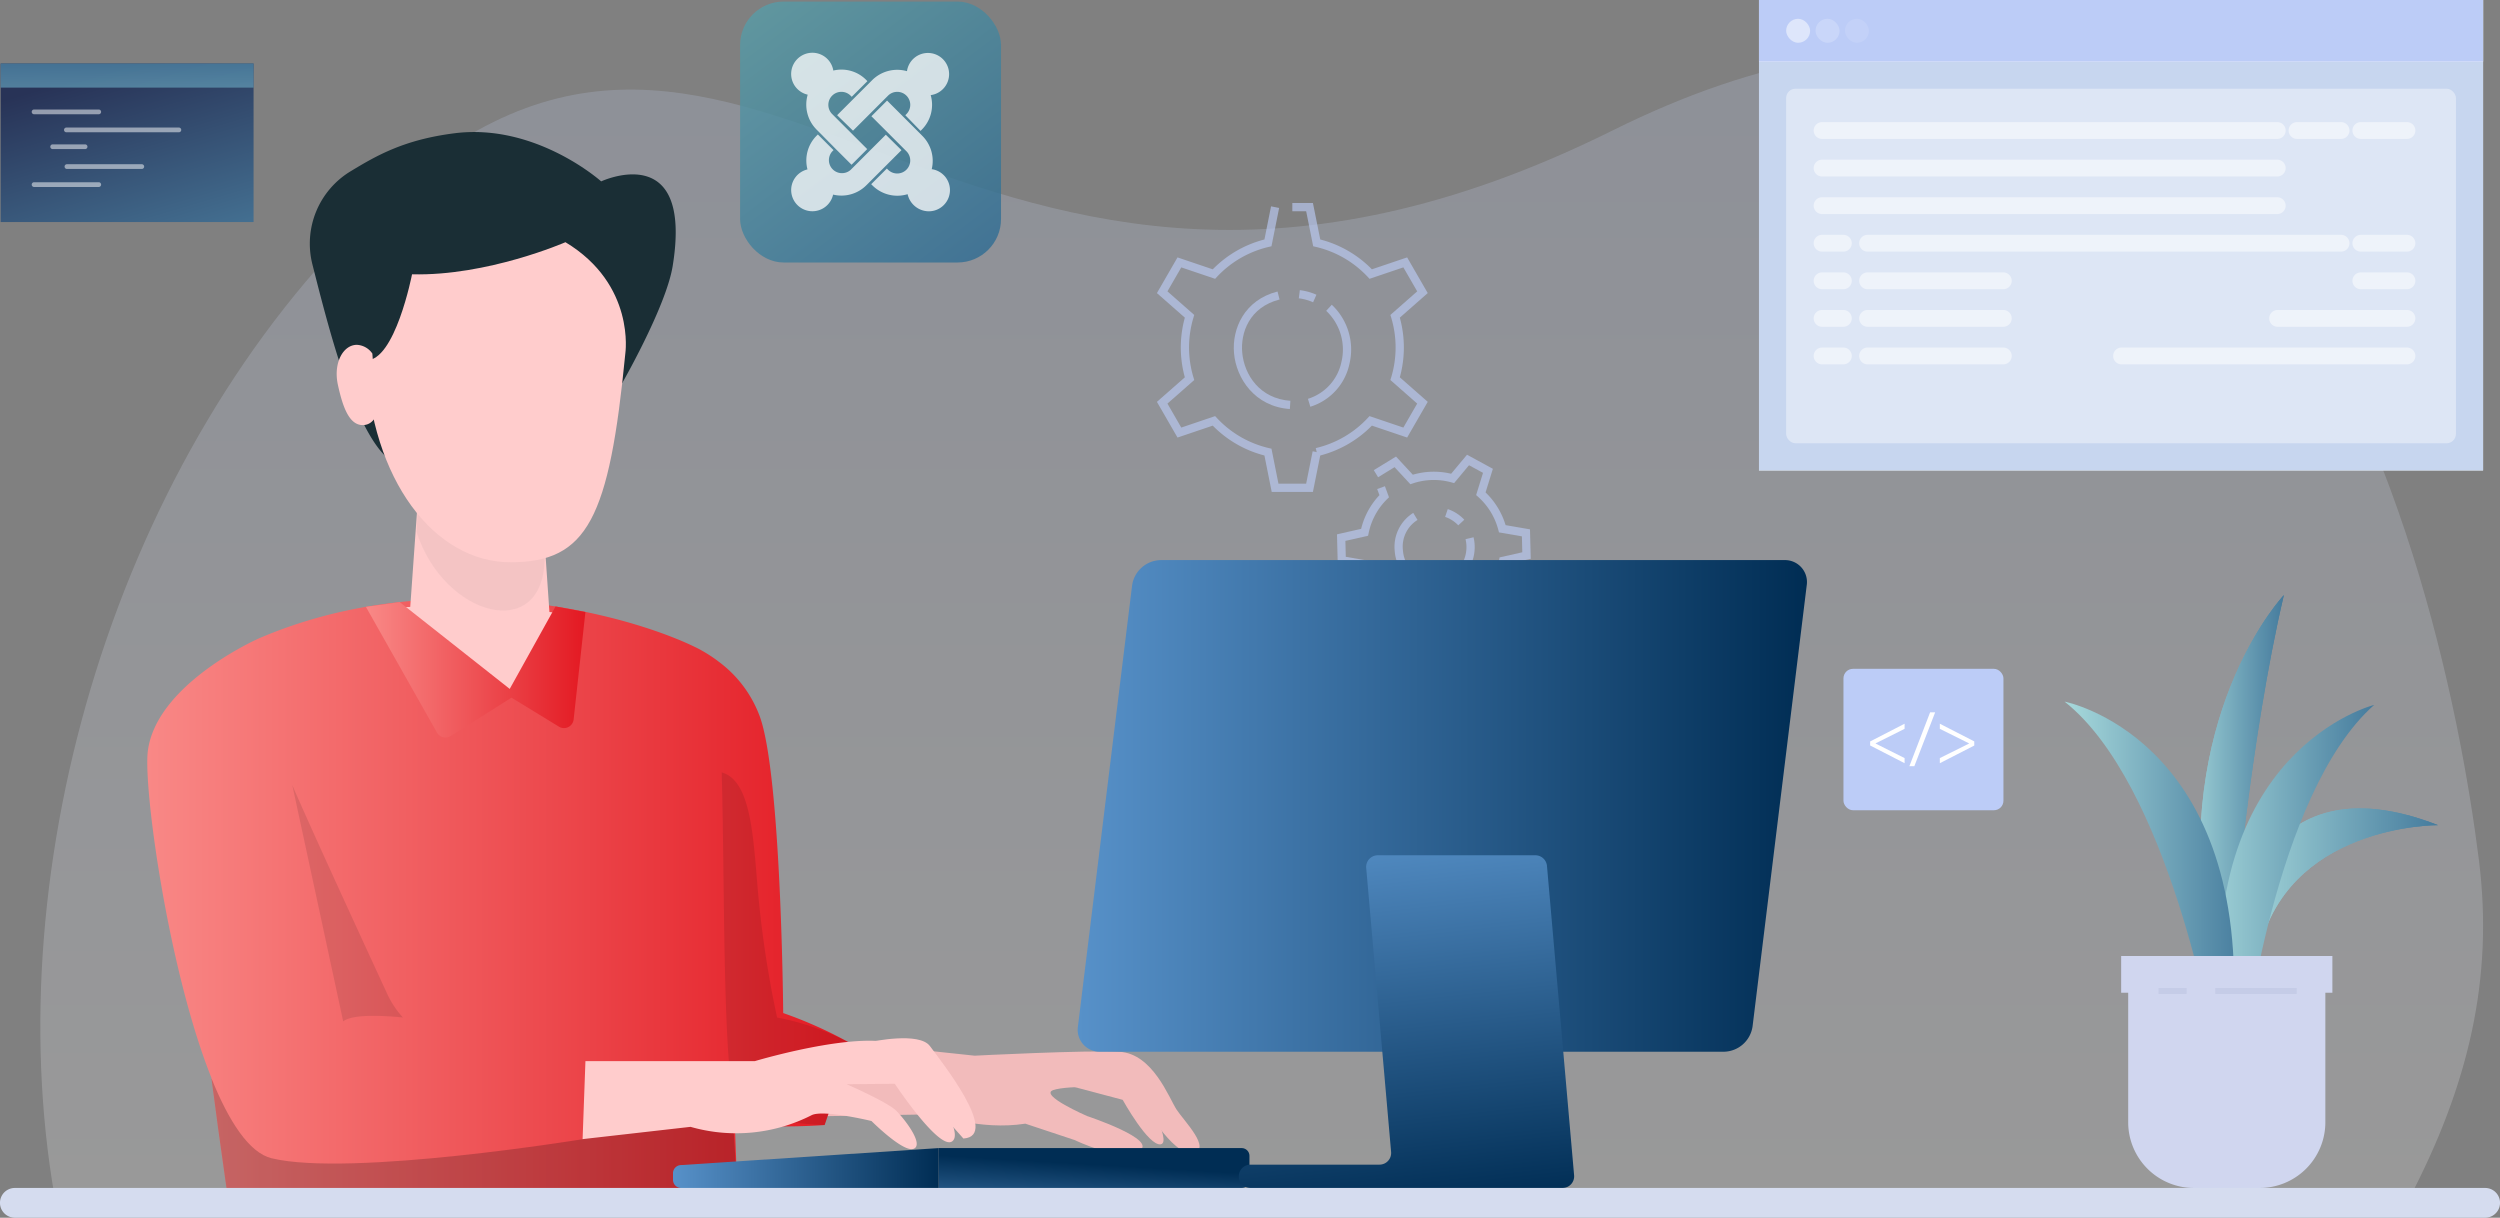 <svg xmlns="http://www.w3.org/2000/svg" xmlns:xlink="http://www.w3.org/1999/xlink" width="632.326" height="308" viewBox="0 0 632.326 308">
  <rect x="0" y="0" width="632.326" height="308" fill="#808080" stroke="none"/>
  <defs>
    <linearGradient id="linear-gradient" y1="0.5" x2="1" y2="0.5" gradientUnits="objectBoundingBox">
      <stop offset="0" stop-color="#f98987"/>
      <stop offset="1" stop-color="#e31922"/>
    </linearGradient>
    <linearGradient id="linear-gradient-2" x1="0.5" x2="0.5" y2="1" gradientUnits="objectBoundingBox">
      <stop offset="0" stop-color="#bcccf7"/>
      <stop offset="1" stop-color="#fff"/>
    </linearGradient>
    <clipPath id="clip-path">
      <path id="Path_19554" data-name="Path 19554" d="M87.873,592.571c1.114,8.563,2.378,17.833,3.823,27.9H220.879l-.617-16.645c7.72,1.866,22.724.722,22.724.722l7.019-20.407a108.906,108.906,0,0,0-17.493-7.916s-.467-60.047-5.929-75.036A30.23,30.23,0,0,0,215.9,487.136v-.015a36.581,36.581,0,0,0-4.078-2.634,2.234,2.234,0,0,1-.2-.12c-1.5-.8-3.326-1.64-5.4-2.513-.181-.075-.376-.151-.572-.226-20.226-8.262-64.366-17.849-105.5-.271C97.279,482.591,73.8,493.8,71.8,510.011,70.657,519.251,76.948,565.211,87.873,592.571Z" transform="translate(-71.667 -471.471)" fill="url(#linear-gradient)"/>
    </clipPath>
    <clipPath id="clip-path-2">
      <path id="Path_19561" data-name="Path 19561" d="M117.8,482.988l2.151-30.317,31.373,7.263L153,484.285c1.979.247,3.863.522,5.7.808l-7.672,18.395-15,1.968-23.992-22.107C113.982,483.2,115.91,483.078,117.8,482.988Z" transform="translate(-112.035 -452.671)" fill="#fcc"/>
    </clipPath>
    <linearGradient id="linear-gradient-5" x1="1.116" y1="-1.257" x2="0.312" y2="0.5" gradientUnits="objectBoundingBox">
      <stop offset="0" stop-color="#5791c9"/>
      <stop offset="1" stop-color="#002d54"/>
    </linearGradient>
    <linearGradient id="linear-gradient-6" x1="0" y1="0.5" x2="1" y2="0.5" xlink:href="#linear-gradient-5"/>
    <linearGradient id="linear-gradient-7" y1="0.5" x2="1" y2="0.5" gradientUnits="objectBoundingBox">
      <stop offset="0" stop-color="#a8dadc"/>
      <stop offset="1" stop-color="#457b9d"/>
    </linearGradient>
    <linearGradient id="linear-gradient-15" x1="0.392" y1="-0.109" x2="0.523" y2="1.076" xlink:href="#linear-gradient-5"/>
    <linearGradient id="linear-gradient-17" x1="-0.082" y1="-0.312" x2="0.91" y2="1" gradientUnits="objectBoundingBox">
      <stop offset="0" stop-color="#64a9ac"/>
      <stop offset="1" stop-color="#306d93"/>
    </linearGradient>
    <linearGradient id="linear-gradient-18" x1="0.5" x2="1.107" y2="1.289" gradientUnits="objectBoundingBox">
      <stop offset="0" stop-color="#283357"/>
      <stop offset="1" stop-color="#4b80a1"/>
    </linearGradient>
    <linearGradient id="linear-gradient-19" x1="0.5" x2="1.116" y2="5.551" gradientUnits="objectBoundingBox">
      <stop offset="0" stop-color="#4b80a1"/>
      <stop offset="1" stop-color="#a8dadc"/>
    </linearGradient>
  </defs>
  <g id="Group_20170" data-name="Group 20170" transform="translate(-170.859 -1088.93)">
    <path id="Path_19600" data-name="Path 19600" d="M674.213,587.225c-4.871-38.995-20.127-113.515-59.035-161.14-33.342-40.52-83.955-61.3-160.1-23.475-165.6,82.254-217.569-71.481-313.007,19.576-65.614,62.6-95.61,166.61-81.049,250.041,62.429-.986,496.1-1.022,595.384.852C671.624,644.084,677.939,617.047,674.213,587.225Z" transform="translate(123.648 719.322)" opacity="0.2" fill="url(#linear-gradient-2)"/>
    <g id="Group_20154" data-name="Group 20154" transform="translate(170.859 1088.93)">
      <g id="Group_20119" data-name="Group 20119" transform="translate(292.616 51.349)" opacity="0.63">
        <g id="Group_20118" data-name="Group 20118">
          <g id="Group_20107" data-name="Group 20107" transform="translate(34.248)">
            <path id="Path_19519" data-name="Path 19519" d="M274.329,444.4l-.476-2.032a26.066,26.066,0,0,0,13.137-7.6l.457-.49,8.56,2.9,3.5-6.067-6.782-5.963.2-.645a26.227,26.227,0,0,0,0-15.167l-.2-.643,6.784-5.969-3.5-6.065-8.558,2.894-.459-.49a26.03,26.03,0,0,0-13.135-7.59l-.655-.152-1.777-8.854h-3.5V380.38h5.211l1.853,9.221a28.1,28.1,0,0,1,13.06,7.546l8.915-3.013,5.211,9.027-7.062,6.213a28.412,28.412,0,0,1,0,15.09l7.062,6.207-5.211,9.027-8.915-3.015A28.128,28.128,0,0,1,274.329,444.4Z" transform="translate(-267.92 -380.38)" fill="#bcccf7"/>
          </g>
          <g id="Group_20108" data-name="Group 20108" transform="translate(0 0.839)">
            <path id="Path_19520" data-name="Path 19520" d="M290.963,453.023H280.543L278.7,443.8a28.122,28.122,0,0,1-13.068-7.552l-8.915,3.015-5.211-9.027,7.064-6.209a28.346,28.346,0,0,1,0-15.088l-7.064-6.213,5.211-9.027,8.915,3.015a28.08,28.08,0,0,1,13.068-7.548l1.675-8.383,2.047.409-1.938,9.693-.655.152a26.028,26.028,0,0,0-13.141,7.59l-.459.49-8.56-2.894-3.5,6.065,6.78,5.967-.194.643a26.249,26.249,0,0,0,0,15.173l.194.642-6.78,5.961,3.5,6.067,8.56-2.9.459.49a26.082,26.082,0,0,0,13.141,7.6l.655.152,1.769,8.854h7l1.646-8.2,2.044.413Z" transform="translate(-251.504 -380.782)" fill="#bcccf7"/>
          </g>
          <g id="Group_20109" data-name="Group 20109" transform="translate(19.445 22.381)">
            <path id="Path_19521" data-name="Path 19521" d="M275.006,420.835c-8.879-.62-13.542-7.738-14.118-14.088-.565-6.238,2.618-13.492,11-15.639l.517,2.022c-7.692,1.967-9.9,8.464-9.444,13.429.515,5.681,4.483,11.658,12.184,12.194Z" transform="translate(-260.825 -391.108)" fill="#bcccf7"/>
          </g>
          <g id="Group_20110" data-name="Group 20110" transform="translate(38.199 25.734)">
            <path id="Path_19522" data-name="Path 19522" d="M270.419,418.509l-.6-2a12.41,12.41,0,0,0,8.468-9.334,13.451,13.451,0,0,0-3.851-12.924l1.41-1.54a15.543,15.543,0,0,1,4.475,14.927A14.471,14.471,0,0,1,270.419,418.509Z" transform="translate(-269.814 -392.715)" fill="#bcccf7"/>
          </g>
          <g id="Group_20111" data-name="Group 20111" transform="translate(35.892 22.035)">
            <path id="Path_19523" data-name="Path 19523" d="M272.323,394.013a12.725,12.725,0,0,0-3.615-1l.259-2.072a14.922,14.922,0,0,1,4.2,1.164Z" transform="translate(-268.708 -390.942)" fill="#bcccf7"/>
          </g>
          <g id="Group_20112" data-name="Group 20112" transform="translate(62.659 102.675)">
            <path id="Path_19524" data-name="Path 19524" d="M297.917,435.958l-3.674-3.97a18.842,18.842,0,0,1-9.691.244l-1.412,1.694-1.6-1.337,2.266-2.714.647.177a16.8,16.8,0,0,0,9.785-.246l.636-.211,4.579,4.944Z" transform="translate(-281.538 -429.595)" fill="#bcccf7"/>
          </g>
          <g id="Group_20113" data-name="Group 20113" transform="translate(45.545 71.632)">
            <path id="Path_19525" data-name="Path 19525" d="M288.7,452.8l-5.794-3.15,1.855-5.979A19.036,19.036,0,0,1,279.7,435.4l-6.171-1.072-.192-7.444,6.111-1.389a18.819,18.819,0,0,1,4.625-8.516l-.567-1.55,1.957-.718,1.029,2.8-.48.472a16.777,16.777,0,0,0-4.669,8.6l-.136.659-5.741,1.3.1,4.024,5.8,1.01.169.649a16.9,16.9,0,0,0,5.109,8.345l.5.447-1.742,5.618,4.289,2.33Z" transform="translate(-273.335 -414.715)" fill="#bcccf7"/>
          </g>
          <g id="Group_20114" data-name="Group 20114" transform="translate(54.852 63.668)">
            <path id="Path_19526" data-name="Path 19526" d="M303.292,456.447l-1.087-1.78,4.162-2.549-2.024-5.522.478-.472a16.836,16.836,0,0,0,4.665-8.6l.134-.657,5.741-1.3-.1-4.027-5.8-1-.169-.651a16.951,16.951,0,0,0-5.105-8.341l-.5-.446,1.74-5.625-3.54-1.923-3.77,4.519-.649-.177a16.715,16.715,0,0,0-9.776.248l-.638.213-4-4.316-4.162,2.549L277.8,414.8l5.622-3.442,4.256,4.594a18.806,18.806,0,0,1,9.687-.246l4.016-4.811,6.543,3.559-1.85,5.981a18.716,18.716,0,0,1,3.065,3.805,19,19,0,0,1,2,4.462l6.169,1.066.194,7.446-6.113,1.389a18.911,18.911,0,0,1-4.621,8.518l2.153,5.881Z" transform="translate(-277.796 -410.898)" fill="#bcccf7"/>
          </g>
          <g id="Group_20117" data-name="Group 20117" transform="translate(60.106 77.413)">
            <g id="Group_20115" data-name="Group 20115" transform="translate(0 0.968)">
              <path id="Path_19527" data-name="Path 19527" d="M290.453,437.15a10.071,10.071,0,0,1-3.774-.747,10.346,10.346,0,0,1-6.328-8.9,10.1,10.1,0,0,1,4.694-9.557l1.085,1.786a7.907,7.907,0,0,0-3.7,7.6,8.27,8.27,0,0,0,5.03,7.129,7.578,7.578,0,0,0,8.018-1.308,8.62,8.62,0,0,0,2.791-8.562l2.03-.482a10.7,10.7,0,0,1-3.461,10.627A9.747,9.747,0,0,1,290.453,437.15Z" transform="translate(-280.315 -417.95)" fill="#bcccf7"/>
            </g>
            <g id="Group_20116" data-name="Group 20116" transform="translate(12.788)">
              <path id="Path_19528" data-name="Path 19528" d="M289.774,421.6a8.113,8.113,0,0,0-3.33-2.134l.672-1.978a10.175,10.175,0,0,1,4.185,2.693Z" transform="translate(-286.444 -417.486)" fill="#bcccf7"/>
            </g>
          </g>
        </g>
      </g>
      <g id="Group_20122" data-name="Group 20122" transform="translate(444.9 0)">
        <g id="Group_20120" data-name="Group 20120">
          <rect id="Rectangle_21221" data-name="Rectangle 21221" width="183.147" height="118.985" fill="#fff"/>
          <path id="Path_19529" data-name="Path 19529" d="M542.406,378.843H359.26V497.827H542.406Z" transform="translate(-359.26 -378.843)" fill="#c7d6ef"/>
          <rect id="Rectangle_21222" data-name="Rectangle 21222" width="183.147" height="15.566" fill="#fff"/>
          <rect id="Rectangle_21223" data-name="Rectangle 21223" width="183.147" height="15.566" fill="#bcccf7"/>
          <rect id="Rectangle_21224" data-name="Rectangle 21224" width="6.067" height="6.067" rx="3.033" transform="translate(6.87 4.75)" fill="#fff" opacity="0.5"/>
          <rect id="Rectangle_21225" data-name="Rectangle 21225" width="6.067" height="6.067" rx="3.033" transform="translate(14.307 4.75)" fill="#fff" opacity="0.2"/>
          <rect id="Rectangle_21226" data-name="Rectangle 21226" width="6.067" height="6.067" rx="3.033" transform="translate(21.741 4.75)" fill="#fff" opacity="0.1"/>
          <rect id="Rectangle_21227" data-name="Rectangle 21227" width="169.408" height="89.68" rx="2.381" transform="translate(6.87 22.436)" fill="#fff" opacity="0.4"/>
          <path id="Path_19530" data-name="Path 19530" d="M455.608,386.03" transform="translate(-310.61 -375.213)" fill="none" stroke="#1a2e35" stroke-linecap="round" stroke-linejoin="round" stroke-width="1"/>
          <path id="Path_19531" data-name="Path 19531" d="M459.639,386.03" transform="translate(-308.575 -375.213)" fill="none" stroke="#1a2e35" stroke-linecap="round" stroke-linejoin="round" stroke-width="1"/>
        </g>
        <g id="Group_20121" data-name="Group 20121" transform="translate(13.843 30.886)" opacity="0.5">
          <path id="Path_19532" data-name="Path 19532" d="M473.726,431.933H461.975a2.127,2.127,0,0,0,0,4.253h11.751a2.127,2.127,0,0,0,0-4.253Z" transform="translate(-323.633 -393.921)" fill="#fff"/>
          <path id="Path_19533" data-name="Path 19533" d="M480.447,438.248H447.642a2.126,2.126,0,0,0,0,4.251h32.805a2.126,2.126,0,0,0,0-4.251Z" transform="translate(-330.354 -390.733)" fill="#fff"/>
          <path id="Path_19534" data-name="Path 19534" d="M493.045,444.563H420.77a2.127,2.127,0,0,0,0,4.253h72.275a2.127,2.127,0,0,0,0-4.253Z" transform="translate(-342.952 -387.544)" fill="#fff"/>
          <path id="Path_19535" data-name="Path 19535" d="M374.679,425.619H369.2a2.126,2.126,0,0,0,0,4.251h5.476a2.126,2.126,0,0,0,0-4.251Z" transform="translate(-367.129 -397.11)" fill="#fff"/>
          <path id="Path_19536" data-name="Path 19536" d="M374.679,431.933H369.2a2.127,2.127,0,0,0,0,4.253h5.476a2.127,2.127,0,0,0,0-4.253Z" transform="translate(-367.129 -393.921)" fill="#fff"/>
          <path id="Path_19537" data-name="Path 19537" d="M374.679,438.248H369.2a2.126,2.126,0,0,0,0,4.251h5.476a2.126,2.126,0,0,0,0-4.251Z" transform="translate(-367.129 -390.733)" fill="#fff"/>
          <path id="Path_19538" data-name="Path 19538" d="M374.679,444.563H369.2a2.127,2.127,0,0,0,0,4.253h5.476a2.127,2.127,0,0,0,0-4.253Z" transform="translate(-367.129 -387.544)" fill="#fff"/>
          <path id="Path_19539" data-name="Path 19539" d="M369.2,423.557H484.417a2.127,2.127,0,0,0,0-4.253H369.2a2.127,2.127,0,0,0,0,4.253Z" transform="translate(-367.129 -400.298)" fill="#fff"/>
          <path id="Path_19752" data-name="Path 19752" d="M369.2,423.557H484.417a2.127,2.127,0,0,0,0-4.253H369.2a2.127,2.127,0,0,0,0,4.253Z" transform="translate(-367.129 -409.803)" fill="#fff"/>
          <path id="Path_19540" data-name="Path 19540" d="M461.975,410.928h11.751a2.127,2.127,0,0,0,0-4.253H461.975a2.127,2.127,0,0,0,0,4.253Z" transform="translate(-323.633 -406.675)" fill="#fff"/>
          <path id="Path_19541" data-name="Path 19541" d="M450.987,410.928h11.223a2.127,2.127,0,0,0,0-4.253H450.987a2.127,2.127,0,0,0,0,4.253Z" transform="translate(-328.785 -406.675)" fill="#fff"/>
          <path id="Path_19542" data-name="Path 19542" d="M369.2,410.928H484.417a2.127,2.127,0,0,0,0-4.253H369.2a2.127,2.127,0,0,0,0,4.253Z" transform="translate(-367.129 -406.675)" fill="#fff"/>
          <path id="Path_19543" data-name="Path 19543" d="M473.726,425.619H461.974a2.126,2.126,0,0,0,0,4.251h11.752a2.126,2.126,0,0,0,0-4.251Z" transform="translate(-323.633 -397.11)" fill="#fff"/>
          <path id="Path_19544" data-name="Path 19544" d="M496.881,425.619H377.038a2.126,2.126,0,0,0,0,4.251H496.881a2.126,2.126,0,0,0,0-4.251Z" transform="translate(-363.456 -397.11)" fill="#fff"/>
          <path id="Path_19545" data-name="Path 19545" d="M411.458,431.933h-34.42a2.127,2.127,0,0,0,0,4.253h34.42a2.127,2.127,0,0,0,0-4.253Z" transform="translate(-363.456 -393.921)" fill="#fff"/>
          <path id="Path_19546" data-name="Path 19546" d="M411.458,438.248h-34.42a2.126,2.126,0,0,0,0,4.251h34.42a2.126,2.126,0,0,0,0-4.251Z" transform="translate(-363.456 -390.733)" fill="#fff"/>
          <path id="Path_19547" data-name="Path 19547" d="M411.458,444.563h-34.42a2.127,2.127,0,0,0,0,4.253h34.42a2.127,2.127,0,0,0,0-4.253Z" transform="translate(-363.456 -387.544)" fill="#fff"/>
        </g>
      </g>
      <g id="Group_20137" data-name="Group 20137" transform="translate(37.251 33.396)">
        <g id="Group_20124" data-name="Group 20124" transform="translate(168.175 230.064)">
          <g id="Group_20123" data-name="Group 20123">
            <path id="Path_19548" data-name="Path 19548" d="M246.409,554.891s7.895,13.585,4.787,14.076-9.612-11.252-9.612-11.252l-17.832-4.727,13.43-1.386Z" transform="translate(-163.051 -542.996)" fill="#f2bbbb"/>
            <path id="Path_19549" data-name="Path 19549" d="M214.688,564.255s11.079,4.187,22.636,2.378l12.569,4.176s11.046,5.44,16.183,2.7-13.094-8.79-13.094-8.79-12.262-5.306-8.6-6.581,17.5-1.034,20.219,1.05,9.847,15.6,14.989,14.825-2.173-8.125-4.021-10.957-5.991-14.124-14.393-14.595-36.669.977-36.669.977l-33.244-3.552-7.844,18.909Z" transform="translate(-183.417 -545.883)" fill="#f2bbbb"/>
          </g>
        </g>
        <g id="Group_20126" data-name="Group 20126" transform="translate(0 118.08)">
          <path id="Path_19550" data-name="Path 19550" d="M87.873,592.571c1.114,8.563,2.378,17.833,3.823,27.9H220.879l-.617-16.645c7.72,1.866,22.724.722,22.724.722l7.019-20.407a108.906,108.906,0,0,0-17.493-7.916s-.467-60.047-5.929-75.036A30.23,30.23,0,0,0,215.9,487.136v-.015a36.581,36.581,0,0,0-4.078-2.634,2.234,2.234,0,0,1-.2-.12c-1.5-.8-3.326-1.64-5.4-2.513-.181-.075-.376-.151-.572-.226-20.226-8.262-64.366-17.849-105.5-.271C97.279,482.591,73.8,493.8,71.8,510.011,70.657,519.251,76.948,565.211,87.873,592.571Z" transform="translate(-71.667 -471.471)" fill="url(#linear-gradient)"/>
          <g id="Group_20125" data-name="Group 20125" clip-path="url(#clip-path)">
            <path id="Path_19551" data-name="Path 19551" d="M96.036,502.75l12.882,59.791c2-1.58,7.765-1.686,15.094-.993a23.56,23.56,0,0,1-3.9-5.839C100.641,513.57,96.382,503.593,96.036,502.75Z" transform="translate(-59.363 -455.678)" opacity="0.1"/>
            <path id="Path_19552" data-name="Path 19552" d="M80.4,546.4c3.732,13.3,5.373,25.418,6.893,36.239H216.472l-1.189-19.173c-8.051-1.144-22.183-2.318-36.856-4.921-.662,10.644-.647,11.684-.647,11.684s-59.114,9.7-79.054,4.9c-5.689-1.37-10.836-9.315-15.245-20.256C82.413,552.209,81.389,549.365,80.4,546.4Z" transform="translate(-67.26 -433.637)" opacity="0.2"/>
            <path id="Path_19553" data-name="Path 19553" d="M182.221,562.639a65,65,0,0,1,19.046,6.789l-7.019,20.407s-15.055-.54-20.961-3.738c-5.081,3.144-4.178-54.444-5.081-85.465,7.373,2.026,7.964,16.061,9.1,29.262A265.5,265.5,0,0,0,182.221,562.639Z" transform="translate(-22.922 -456.747)" opacity="0.1"/>
          </g>
        </g>
        <g id="Group_20136" data-name="Group 20136" transform="translate(41.1)">
          <g id="Group_20134" data-name="Group 20134">
            <g id="Group_20128" data-name="Group 20128" transform="translate(68.88 229.207)">
              <g id="Group_20127" data-name="Group 20127" transform="translate(0.122)">
                <path id="Path_19555" data-name="Path 19555" d="M193.379,546.2s12.085-2.594,14.792,1.1,17.934,22.762,8.461,23.378L201.5,553.694Z" transform="translate(-120.313 -545.313)" fill="#fcc"/>
                <path id="Path_19556" data-name="Path 19556" d="M145.55,550.9h42.815s33.22-9.965,38.755-2.214,14.465,20.308,11.144,22.523S223.8,556.62,223.8,556.62l-12.179.114s10.334,4.5,12.548,6.714,7.013,8.489,4.429,9.6-10.7-7.013-10.7-7.013-12.181-2.953-15.134-1.476a41.966,41.966,0,0,1-30.634,2.953l-27.3,3.106Z" transform="translate(-144.828 -545.102)" fill="#fcc"/>
              </g>
              <path id="Path_19557" data-name="Path 19557" d="M144.747,561.749" transform="translate(-144.747 -537.014)" fill="none" stroke="#1a2e35" stroke-linecap="round" stroke-linejoin="round" stroke-width="1"/>
              <path id="Path_19558" data-name="Path 19558" d="M144.828,554.712" transform="translate(-144.706 -540.567)" fill="none" stroke="#1a2e35" stroke-linecap="round" stroke-linejoin="round" stroke-width="1"/>
            </g>
            <g id="Group_20130" data-name="Group 20130" transform="translate(19.65 89.787)">
              <path id="Path_19559" data-name="Path 19559" d="M117.8,482.988l2.151-30.317,31.373,7.263L153,484.285c1.979.247,3.863.522,5.7.808l-7.672,18.395-15,1.968-23.992-22.107C113.982,483.2,115.91,483.078,117.8,482.988Z" transform="translate(-112.035 -452.671)" fill="#fcc"/>
              <g id="Group_20129" data-name="Group 20129" clip-path="url(#clip-path-2)">
                <path id="Path_19560" data-name="Path 19560" d="M149.319,470.673c-.206,21.57-25.417,14.955-32.389-6.592l.551-11.41,31.373,7.263Z" transform="translate(-109.563 -452.671)" fill="#1a2e35" opacity="0.05"/>
              </g>
            </g>
            <g id="Group_20132" data-name="Group 20132">
              <path id="Path_19562" data-name="Path 19562" d="M177.609,457.2s11.46-19.838,13.159-30.3c5.243-32.309-18.086-21.408-18.086-21.408s-16.494-14.763-37.036-12.179c-12.694,1.6-19.611,5.544-26.3,9.6a21.377,21.377,0,0,0-9.713,23.524c4.176,16.512,10.548,41.533,19,49.047C131.917,487.29,177.609,457.2,177.609,457.2Z" transform="translate(-98.978 -393.009)" fill="#1a2e35"/>
              <path id="Path_19563" data-name="Path 19563" d="M120.081,419.643c19.09.492,38.8-8.119,38.8-8.119,17.784,10.724,15.144,28.171,15.144,28.171-4.065,41.684-9.559,52.784-29.036,52.784-19.352,0-35.307-21.01-36.574-51.085C115.778,441.741,120.081,419.643,120.081,419.643Z" transform="translate(-94.215 -383.661)" fill="#fcc"/>
              <g id="Group_20131" data-name="Group 20131" transform="translate(6.808 53.822)">
                <path id="Path_19564" data-name="Path 19564" d="M112.523,430.985a5.041,5.041,0,0,0-3.911-2.212c-3.464,0-6.027,4.552-4.8,10.151,1.2,5.475,2.81,10.151,6.274,10.151,1.628,0,2.786-1,3.555-2.647" transform="translate(-103.501 -428.773)" fill="#fcc"/>
              </g>
            </g>
            <g id="Group_20133" data-name="Group 20133" transform="translate(14.195 118.888)">
              <path id="Path_19565" data-name="Path 19565" d="M156.381,473.116l-11.592,20.854-27.828-21.961-8.551,1.2,18,31.835a2.453,2.453,0,0,0,3.434.85l15.391-9.71,12,7.337a2.454,2.454,0,0,0,3.717-1.826l2.98-27.165Z" transform="translate(-108.41 -472.008)" fill="url(#linear-gradient)"/>
            </g>
          </g>
          <g id="Group_20135" data-name="Group 20135" transform="translate(91.871 256.992)">
            <path id="Rectangle_21228" data-name="Rectangle 21228" d="M1.97,0H78.628a0,0,0,0,1,0,0V10.089a0,0,0,0,1,0,0H1.97A1.97,1.97,0,0,1,0,8.119V1.97A1.97,1.97,0,0,1,1.97,0Z" transform="translate(145.803 10.089) rotate(-180)" fill="url(#linear-gradient-5)"/>
            <path id="Path_19566" data-name="Path 19566" d="M162.086,573.864H227.2V563.776l-65.249,4.3a2.063,2.063,0,0,0-1.926,2.057V571.8A2.061,2.061,0,0,0,162.086,573.864Z" transform="translate(-160.024 -563.776)" fill="url(#linear-gradient-6)"/>
          </g>
        </g>
      </g>
      <g id="Group_20147" data-name="Group 20147" transform="translate(522.199 150.506)">
        <g id="Group_20141" data-name="Group 20141">
          <g id="Group_20138" data-name="Group 20138" transform="translate(42.868 53.962)">
            <path id="Path_19567" data-name="Path 19567" d="M439.749,537.349s5.175-44.265,50.945-26.43c0,0-38.94-.289-45.529,33.062l-6.056-.647Z" transform="translate(-439.109 -506.684)" fill="url(#linear-gradient-7)"/>
            <path id="Path_19568" data-name="Path 19568" d="M439.749,537.349s5.175-44.265,50.945-26.43c0,0-38.94-.289-45.529,33.062l-6.056-.647Z" transform="translate(-439.109 -506.684)" fill="url(#linear-gradient-7)"/>
          </g>
          <g id="Group_20140" data-name="Group 20140">
            <g id="Group_20139" data-name="Group 20139" transform="translate(34.253)">
              <path id="Path_19569" data-name="Path 19569" d="M442.017,554.707s3.958-47.2,12.578-83.88c0,0-26.336,27.859-20.317,80.314Z" transform="translate(-433.385 -470.827)" fill="url(#linear-gradient-7)"/>
              <path id="Path_19570" data-name="Path 19570" d="M442.017,554.707s3.958-47.2,12.578-83.88c0,0-26.336,27.859-20.317,80.314Z" transform="translate(-433.385 -470.827)" fill="url(#linear-gradient-7)"/>
            </g>
            <path id="Path_19571" data-name="Path 19571" d="M442.936,576.629s7.591-65.013,32.859-87.337c0,0-45.188,11.239-38.495,80.287Z" transform="translate(-397.496 -461.503)" fill="url(#linear-gradient-7)"/>
            <path id="Path_19572" data-name="Path 19572" d="M448.121,574.185s-11.069-64.512-37.5-85.448c0,0,45.726,8.8,42.746,78.1Z" transform="translate(-410.624 -461.784)" fill="url(#linear-gradient-7)"/>
          </g>
        </g>
        <g id="Group_20146" data-name="Group 20146" transform="translate(14.306 91.298)">
          <path id="Path_19573" data-name="Path 19573" d="M420.13,531.493h53.425v9.281h-1.777v32.758a16.633,16.633,0,0,1-16.634,16.633h-16.6a16.632,16.632,0,0,1-16.634-16.633V540.774H420.13Z" transform="translate(-420.13 -531.493)" fill="#d0d6ef"/>
          <g id="Group_20145" data-name="Group 20145" transform="translate(9.442 8.091)" opacity="0.2">
            <g id="Group_20144" data-name="Group 20144">
              <g id="Group_20142" data-name="Group 20142">
                <path id="Path_19574" data-name="Path 19574" d="M433.521,537.369H426.4" transform="translate(-426.404 -536.617)" fill="#fff"/>
                <rect id="Rectangle_21229" data-name="Rectangle 21229" width="7.116" height="1.505" transform="translate(0)" fill="#99a4c6"/>
              </g>
              <g id="Group_20143" data-name="Group 20143" transform="translate(14.351)">
                <path id="Path_19575" data-name="Path 19575" d="M456.555,537.369H435.94" transform="translate(-435.94 -536.617)" fill="#fff"/>
                <rect id="Rectangle_21230" data-name="Rectangle 21230" width="20.613" height="1.505" transform="translate(0.001)" fill="#99a4c6"/>
              </g>
            </g>
          </g>
        </g>
      </g>
      <g id="Group_20150" data-name="Group 20150" transform="translate(269.201 141.669)">
        <g id="Group_20149" data-name="Group 20149">
          <path id="Path_19576" data-name="Path 19576" d="M225.843,582.889l13.692-111.52a7.463,7.463,0,0,1,7.2-6.414h15.718L244.31,589.3H231.469A5.554,5.554,0,0,1,225.843,582.889Z" transform="translate(-225.794 -464.955)" fill="url(#linear-gradient-6)"/>
          <g id="Group_20148" data-name="Group 20148" transform="translate(3.395)">
            <path id="Path_19577" data-name="Path 19577" d="M233.725,589.3H391.532a7.462,7.462,0,0,0,7.2-6.414l13.693-111.52a5.555,5.555,0,0,0-5.627-6.414H248.994a7.462,7.462,0,0,0-7.2,6.414L228.1,582.889A5.554,5.554,0,0,0,233.725,589.3Z" transform="translate(-228.051 -464.955)" fill="url(#linear-gradient-6)"/>
          </g>
        </g>
        <path id="Path_19578" data-name="Path 19578" d="M293.641,589.6l-6.3-71.827a2.951,2.951,0,0,1,2.941-3.21h39.84a2.951,2.951,0,0,1,2.941,2.694l6.864,78.249a2.951,2.951,0,0,1-2.941,3.21H258.069a2.952,2.952,0,0,1-2.953-2.953h0a2.953,2.953,0,0,1,2.953-2.953H290.7A2.951,2.951,0,0,0,293.641,589.6Z" transform="translate(-210.989 -439.907)" fill="url(#linear-gradient-15)"/>
        <path id="Path_19579" data-name="Path 19579" d="M255.116,595.761a2.953,2.953,0,0,1,2.953-2.953H290.7a2.951,2.951,0,0,0,2.941-3.21l-6.3-71.827a2.941,2.941,0,1,1,5.86-.516l6.864,78.249a2.953,2.953,0,0,1-2.942,3.21H258.069A2.952,2.952,0,0,1,255.116,595.761Z" transform="translate(-210.989 -439.907)" fill="url(#linear-gradient-6)"/>
      </g>
      <g id="Group_20151" data-name="Group 20151" transform="translate(0 300.475)">
        <path id="Path_19580" data-name="Path 19580" d="M675.545,578H50.612a3.763,3.763,0,0,1,0-7.525H675.545a3.763,3.763,0,0,1,0,7.525Z" transform="translate(-46.915 -570.479)" fill="#d5dcef"/>
      </g>
      <g id="Group_20152" data-name="Group 20152" transform="translate(187.193 0.397)">
        <rect id="Rectangle_21239" data-name="Rectangle 21239" width="65.998" height="65.998" rx="11" opacity="0.81" fill="url(#linear-gradient-17)" style="isolation: isolate"/>
        <g id="Group_20141-2" data-name="Group 20141" transform="translate(12.913 12.945)" opacity="0.75">
          <path id="Path_19581" data-name="Path 19581" d="M198.922,430.537l-.749-.749a8.955,8.955,0,0,1-2.246-8.836,5.367,5.367,0,1,1,6.478-6.1,8.81,8.81,0,0,1,8.3,2.354l.321.323-3.963,3.961-.321-.321a3.294,3.294,0,0,0-4.658,4.658l8.888,8.89-3.961,3.961-4.178-4.176Z" transform="translate(-191.74 -410.349)" fill="#fff"/>
          <path id="Path_19582" data-name="Path 19582" d="M197.751,426.122l8.888-8.89a8.988,8.988,0,0,1,8.782-2.248,5.354,5.354,0,1,1,6,6.054,8.891,8.891,0,0,1-2.246,8.729l-.321.321-3.857-3.963.321-.321a3.294,3.294,0,0,0-4.658-4.658l-8.89,8.888Z" transform="translate(-186.124 -410.323)" fill="#fff"/>
          <path id="Path_19583" data-name="Path 19583" d="M211.418,440.274a8.91,8.91,0,0,1-8.888-2.2l-.323-.323,3.963-3.961.321.321a3.294,3.294,0,0,0,4.658-4.658l-8.89-8.888,3.961-3.963,8.942,8.942a8.96,8.96,0,0,1,2.356,8.406,5.354,5.354,0,0,1-.749,10.656A5.526,5.526,0,0,1,211.418,440.274Z" transform="translate(-181.961 -404.503)" fill="#fff"/>
          <path id="Path_19584" data-name="Path 19584" d="M219.641,425l-8.888,8.886a8.9,8.9,0,0,1-8.406,2.356,5.364,5.364,0,1,1-6.48-6.371,8.871,8.871,0,0,1,2.3-8.513l.321-.321L202.453,425l-.321.321a3.3,3.3,0,0,0,4.66,4.66l8.888-8.886Z" transform="translate(-191.737 -400.365)" fill="#fff"/>
        </g>
      </g>
      <g id="Group_20153" data-name="Group 20153" transform="translate(466.267 169.166)">
        <rect id="Rectangle_20927" data-name="Rectangle 20927" width="40.466" height="35.769" rx="2.409" fill="#bcccf7"/>
        <g id="Group_18603" data-name="Group 18603" transform="translate(6.747 11.011)">
          <path id="Path_18549" data-name="Path 18549" d="M373.261,486.238l8.712-4.485v1.294l-7.341,3.68v.038l7.341,3.68v1.294l-8.712-4.485Z" transform="translate(-373.261 -478.88)" fill="#fff"/>
          <path id="Path_18550" data-name="Path 18550" d="M379.858,493.456l5.239-13.612h1.276l-5.261,13.612Z" transform="translate(-369.93 -479.844)" fill="#fff"/>
          <path id="Path_18551" data-name="Path 18551" d="M393.686,487.272l-8.712,4.468v-1.294l7.4-3.68v-.038l-7.4-3.68v-1.293l8.712,4.468Z" transform="translate(-367.347 -478.879)" fill="#fff"/>
        </g>
      </g>
      <g id="Group_18979" data-name="Group 18979" transform="translate(0.162 16.065)">
        <rect id="Rectangle_21110" data-name="Rectangle 21110" width="63.973" height="40.096" fill="url(#linear-gradient-18)"/>
        <rect id="Rectangle_21111" data-name="Rectangle 21111" width="63.973" height="6.096" opacity="0.82" fill="url(#linear-gradient-19)"/>
        <g id="Group_18978" data-name="Group 18978" transform="translate(7.932 11.638)" opacity="0.5">
          <g id="Group_18973" data-name="Group 18973">
            <path id="Path_19093" data-name="Path 19093" d="M66.2,399.174H49.847a.6.6,0,1,1,0-1.192H66.2a.6.6,0,0,1,0,1.192Z" transform="translate(-49.25 -397.982)" fill="#fff"/>
          </g>
          <g id="Group_18974" data-name="Group 18974" transform="translate(8.176 4.562)">
            <path id="Path_19094" data-name="Path 19094" d="M83.078,401.924h-28.3a.6.6,0,1,1,0-1.191h28.3a.6.6,0,1,1,0,1.191Z" transform="translate(-54.181 -400.733)" fill="#fff"/>
          </g>
          <g id="Group_18975" data-name="Group 18975" transform="translate(4.56 8.813)">
            <path id="Path_19095" data-name="Path 19095" d="M60.929,404.489H52.6a.6.6,0,0,1,0-1.192h8.334a.6.6,0,0,1,0,1.192Z" transform="translate(-52 -403.297)" fill="#fff"/>
          </g>
          <g id="Group_18976" data-name="Group 18976" transform="translate(8.176 13.836)">
            <path id="Path_19096" data-name="Path 19096" d="M73.839,407.518H54.776a.6.6,0,0,1,0-1.192H73.839a.6.6,0,0,1,0,1.192Z" transform="translate(-54.181 -406.326)" fill="#fff"/>
          </g>
          <g id="Group_18977" data-name="Group 18977" transform="translate(0 18.396)">
            <path id="Path_19097" data-name="Path 19097" d="M66.2,410.268H49.847a.6.6,0,1,1,0-1.192H66.2a.6.6,0,0,1,0,1.192Z" transform="translate(-49.25 -409.076)" fill="#fff"/>
          </g>
        </g>
      </g>
    </g>
  </g>
</svg>
